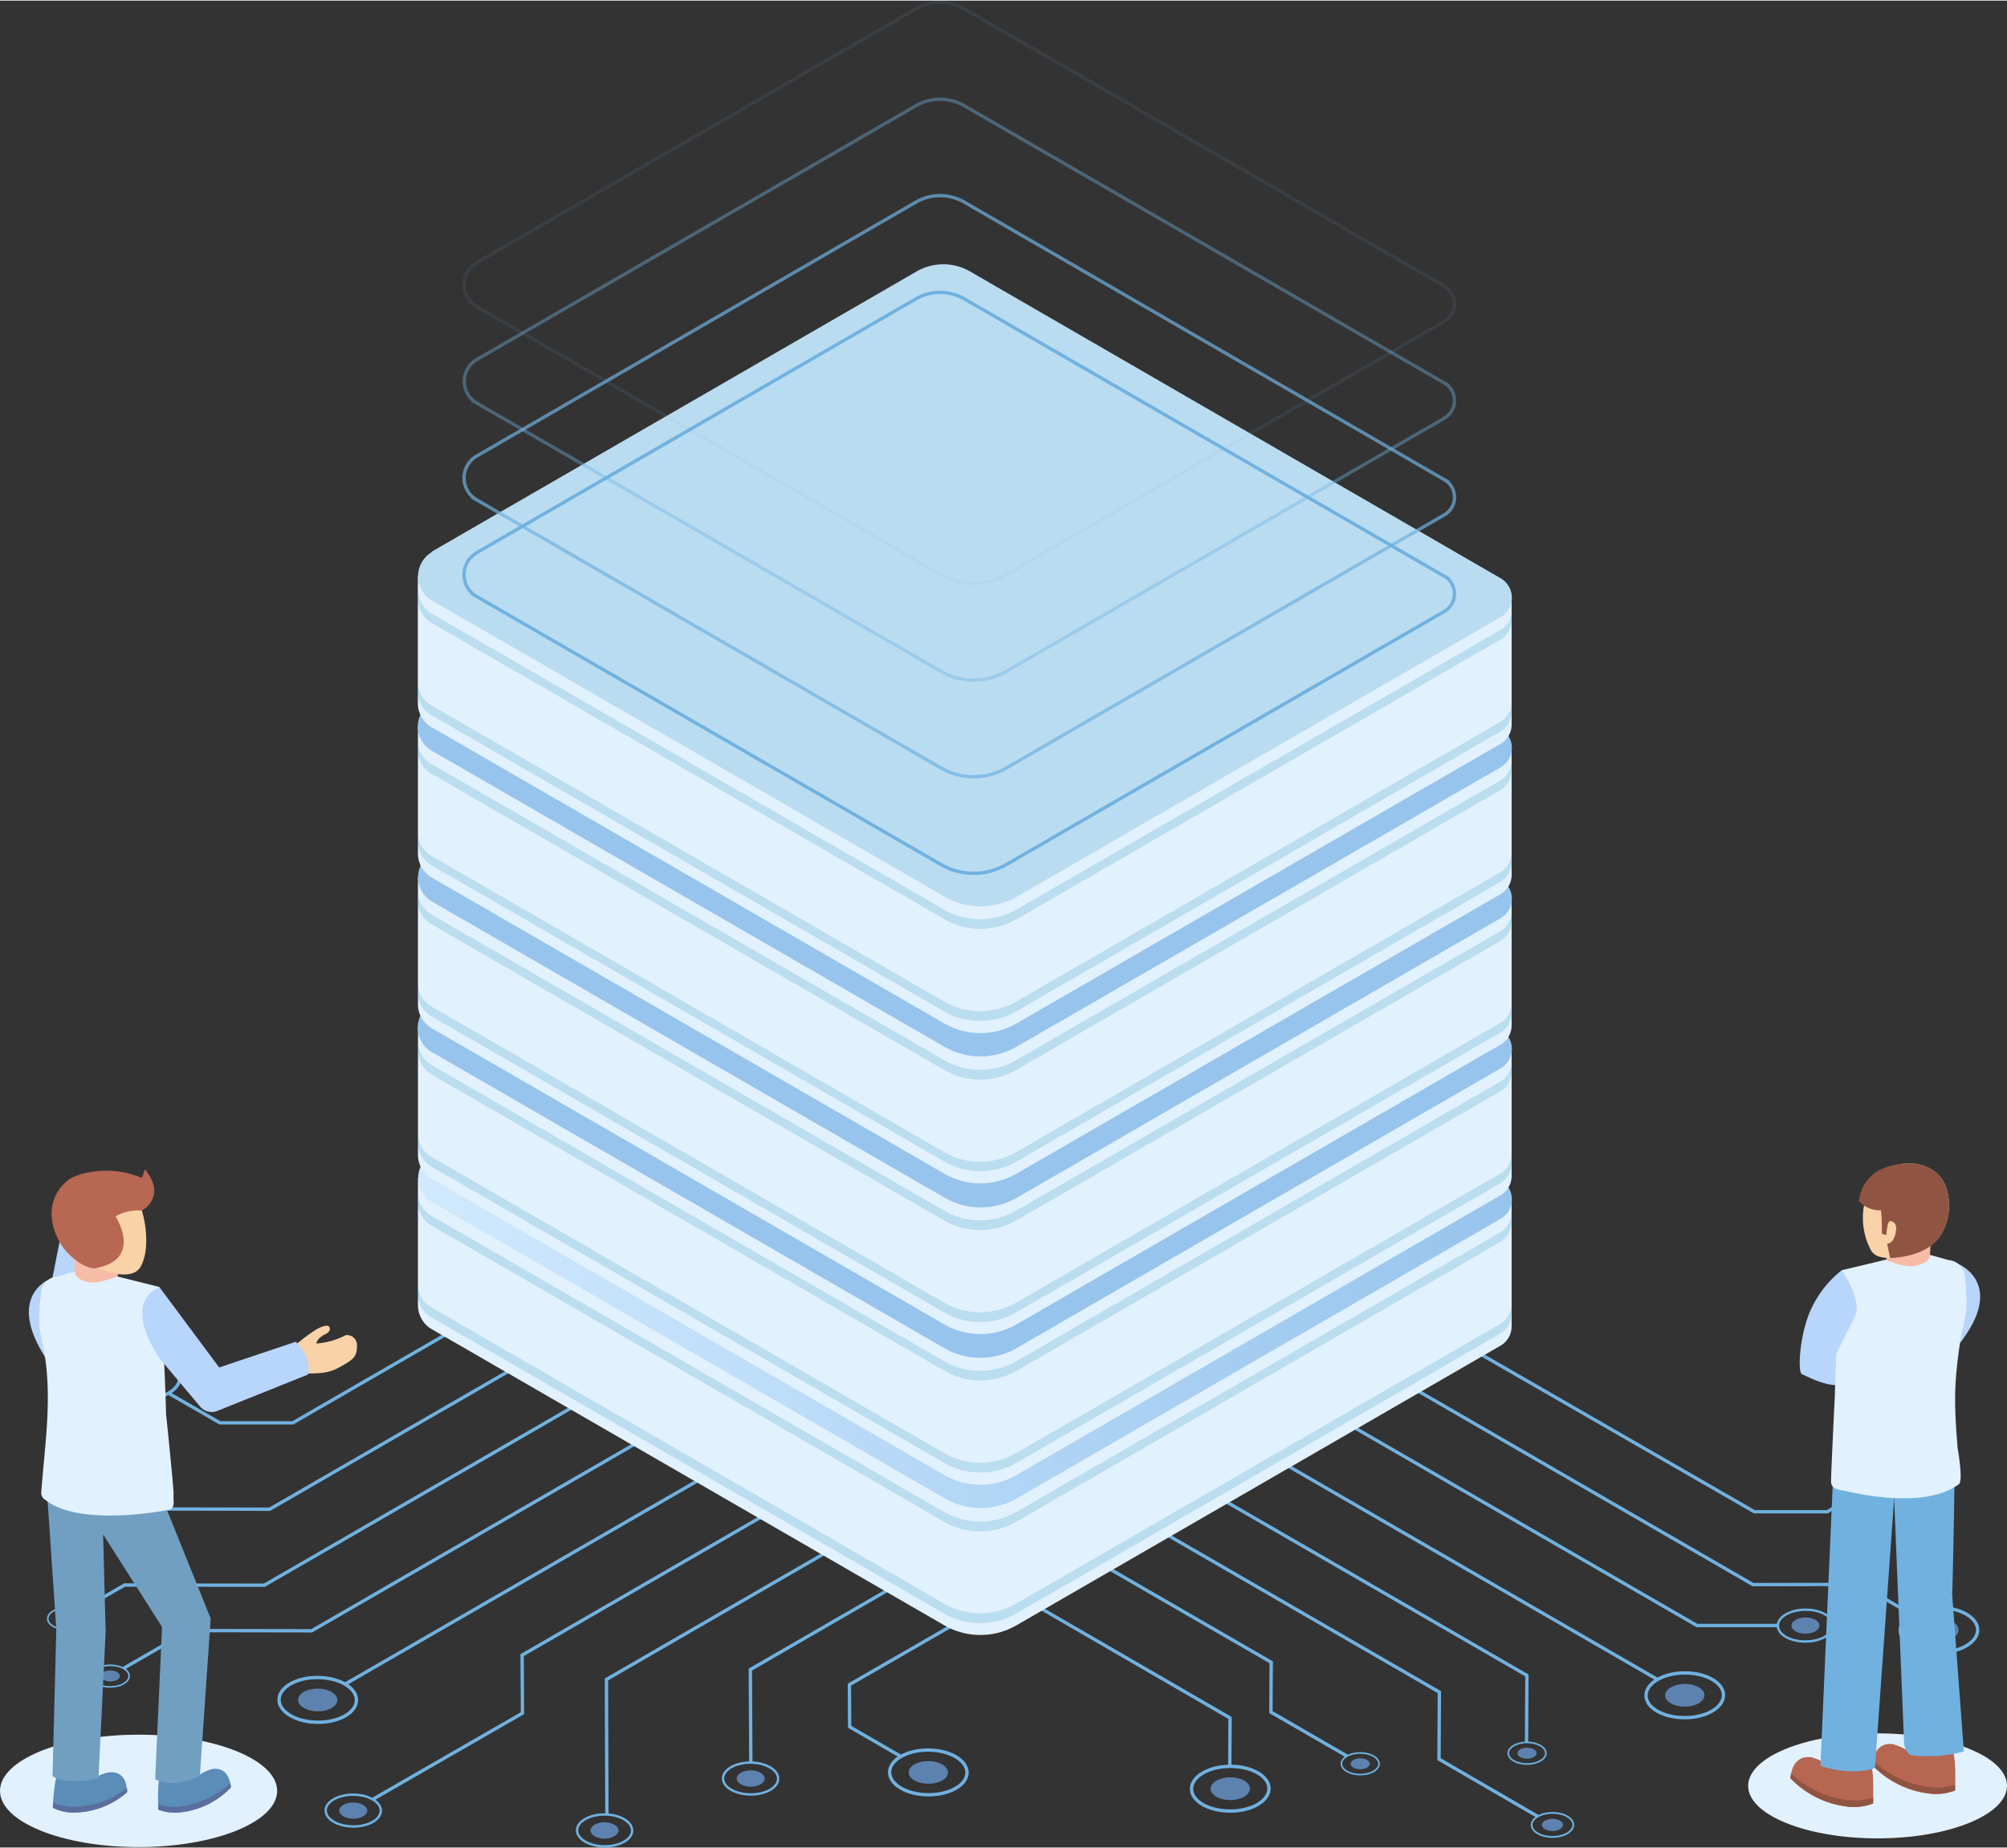 <svg xmlns="http://www.w3.org/2000/svg" xmlns:xlink="http://www.w3.org/1999/xlink" width="556" height="512" viewBox="0 0 556 511.66"><rect x="0" y="0" width="556" height="511.66" fill="#333333" stroke="none"/><defs><linearGradient id="a" x1="418.79" x2="115.74" y1="182.99" y2="182.99" gradientTransform="matrix(1 0 0 -1 0 511.89)" gradientUnits="userSpaceOnUse"><stop offset="0" stop-color="#97c4ed"/><stop offset="1" stop-color="#d0e9fe"/></linearGradient><linearGradient id="b" x1="1150660" x2="1213440" y1="224.64" y2="224.64" xlink:href="#a"/><linearGradient id="c" x1="1150540" x2="1213310" y1="266.35" y2="266.35" xlink:href="#a"/><linearGradient id="d" x1="1150380" x2="1213150" y1="308.08" y2="308.08" xlink:href="#a"/></defs><title>machine-learning-cube-people</title><path fill="none" stroke="#70b1e0" stroke-miterlimit="10" stroke-width=".93" d="M408.59 374.07L486 418.64h20.22l13.93-8.06"/><path fill="none" stroke="#70b1e0" stroke-miterlimit="10" stroke-width=".93" d="M528 412.22c5.93 0 10.71-2.84 10.7-6.26s-4.82-6.14-10.7-6.14-10.7 2.83-10.69 6.25 4.84 6.17 10.76 6.14z"/><path fill="#5d82b0" d="M528 409.16c3 0 5.44-1.44 5.43-3.17s-2.43-3.17-5.43-3.12-5.43 1.44-5.43 3.18 2.46 3.13 5.47 3.11z"/><path fill="none" stroke="#70b1e0" stroke-miterlimit="10" stroke-width=".93" d="M537.18 457.61c5.92 0 10.7-2.83 10.69-6.25s-4.84-6.17-10.76-6.14-10.7 2.83-10.7 6.25 4.84 6.17 10.77 6.14z"/><path fill="#5d82b0" d="M537.16 454.56c3 0 5.44-1.44 5.43-3.18s-2.46-3.13-5.46-3.11-5.44 1.44-5.43 3.17 2.45 3.14 5.46 3.12z"/><path fill="none" stroke="#70b1e0" stroke-miterlimit="10" stroke-width=".5" d="M430.1 508.72c3.19 0 5.76-1.52 5.75-3.35s-2.6-3.32-5.78-3.3-5.76 1.52-5.75 3.36 2.6 3.3 5.78 3.3z"/><path fill="#5d82b0" d="M430.1 507.08c1.61 0 2.92-.77 2.91-1.7s-1.32-1.68-2.93-1.67-2.93.77-2.92 1.7 1.32 1.68 2.93 1.67z"/><path fill="none" stroke="#70b1e0" stroke-miterlimit="10" stroke-width=".93" d="M466.77 475.69c5.92 0 10.7-2.84 10.69-6.26s-4.84-6.17-10.76-6.14-10.7 2.84-10.7 6.26 4.84 6.17 10.77 6.13z"/><path fill="#5d82b0" d="M466.75 472.64c3 0 5.44-1.44 5.43-3.18s-2.46-3.14-5.46-3.12-5.44 1.44-5.43 3.18 2.45 3.13 5.46 3.12z"/><path fill="none" stroke="#70b1e0" stroke-miterlimit="10" stroke-width=".93" d="M340.86 501.56c5.92 0 10.7-2.83 10.69-6.25s-4.84-6.17-10.76-6.14-10.71 2.83-10.7 6.25 4.84 6.17 10.77 6.14z"/><path fill="#5d82b0" d="M340.84 498.52c3 0 5.44-1.45 5.43-3.19s-2.46-3.13-5.46-3.12-5.44 1.44-5.43 3.18 2.45 3.14 5.46 3.12z"/><path fill="none" stroke="#70b1e0" stroke-miterlimit="10" stroke-width=".66" d="M500.19 454.59c4.22 0 7.63-2 7.61-4.45s-3.44-4.4-7.66-4.37-7.63 2-7.61 4.45 3.47 4.4 7.66 4.37z"/><path fill="#5d82b0" d="M500.18 452.42c2.14 0 3.87-1 3.86-2.26s-1.75-2.23-3.89-2.22-3.87 1-3.86 2.26 1.71 2.23 3.89 2.22z"/><path fill="none" stroke="#70b1e0" stroke-miterlimit="10" stroke-width=".45" d="M423.06 488.53c2.88 0 5.2-1.37 5.2-3s-2.36-3-5.23-3-5.2 1.37-5.2 3 2.35 3.02 5.23 3z"/><path fill="#5d82b0" d="M423.05 487.05c1.46 0 2.65-.7 2.64-1.54s-1.2-1.51-2.66-1.5-2.64.7-2.64 1.53 1.2 1.52 2.66 1.51z"/><path fill="none" stroke="#70b1e0" stroke-miterlimit="10" stroke-width=".45" d="M376.84 491.46c2.88 0 5.2-1.37 5.2-3s-2.36-3-5.23-3-5.2 1.37-5.2 3 2.39 3.02 5.23 3z"/><path fill="#5d82b0" d="M376.83 489.98c1.46 0 2.65-.7 2.64-1.53s-1.2-1.52-2.66-1.51-2.64.7-2.63 1.53 1.19 1.52 2.65 1.51z"/><path fill="none" stroke="#70b1e0" stroke-miterlimit="10" stroke-width=".93" d="M391.1 384.17l94.52 54.65 29.63-.05 14.34 8.29m-156.06-52.7l96.55 55.79h22.58m-137.54-45.18l104.08 60.16M338 414.89l85 49.1-.1 18.56m-101-58.35l76.85 44.41-.1 18.57L426 503.05m-120.26-69.53l46.43 26.83-.09 13.8 21.08 12.18m-86.4-41.84l54 31.27-.07 13.39M123.21 369.7l-42.08 24.31h-20.2l-14-8.06"/><path fill="none" stroke="#70b1e0" stroke-miterlimit="10" stroke-width=".93" d="M49.85 381.43c0-3.42-4.77-6.22-10.69-6.25s-10.74 2.71-10.76 6.14 4.77 6.22 10.7 6.25 10.73-2.75 10.75-6.14z"/><path fill="#5d82b0" d="M44.57 381.4c0-1.74-2.42-3.16-5.43-3.18s-5.45 1.39-5.46 3.12 2.42 3.17 5.43 3.18 5.45-1.38 5.46-3.12z"/><path fill="none" stroke="#70b1e0" stroke-miterlimit="10" stroke-width=".93" d="M263.08 450.54l-27.77 16 .07 11.68 13.93 8.06"/><path fill="none" stroke="#70b1e0" stroke-miterlimit="10" stroke-width=".93" d="M267.9 490.92c0-3.43-4.77-6.23-10.7-6.26s-10.73 2.72-10.75 6.14 4.77 6.22 10.69 6.25 10.74-2.72 10.76-6.14z"/><path fill="#5d82b0" d="M262.62 490.88c0-1.74-2.42-3.16-5.43-3.17s-5.45 1.38-5.46 3.12 2.42 3.16 5.43 3.17 5.45-1.38 5.46-3.12z"/><path fill="none" stroke="#70b1e0" stroke-miterlimit="10" stroke-width=".93" d="M42.17 418.57c0-3.42-4.77-6.22-10.69-6.25s-10.74 2.71-10.76 6.14 4.77 6.22 10.7 6.25 10.73-2.72 10.75-6.14z"/><path fill="#5d82b0" d="M36.89 418.54c0-1.74-2.42-3.16-5.43-3.18S26 416.74 26 418.49s2.42 3.16 5.43 3.17 5.45-1.38 5.46-3.12z"/><path fill="none" stroke="#70b1e0" stroke-miterlimit="10" stroke-width=".93" d="M98.75 470.82c0-3.42-4.77-6.22-10.7-6.26s-10.73 2.72-10.75 6.14 4.77 6.22 10.7 6.26 10.73-2.7 10.75-6.14z"/><path fill="#5d82b0" d="M93.47 470.82c0-1.74-2.42-3.16-5.43-3.18s-5.45 1.38-5.46 3.12 2.42 3.15 5.42 3.17 5.46-1.38 5.47-3.11z"/><path fill="none" stroke="#70b1e0" stroke-miterlimit="10" stroke-width=".66" d="M105.5 501.47c0-2.44-3.4-4.43-7.61-4.45s-7.65 1.93-7.66 4.37 3.4 4.42 7.61 4.44 7.65-1.93 7.66-4.36z"/><path fill="#5d82b0" d="M101.74 501.45c0-1.24-1.72-2.25-3.86-2.26s-3.88 1-3.9 2.21 1.73 2.26 3.87 2.27 3.89-1 3.9-2.22z"/><path fill="none" stroke="#70b1e0" stroke-miterlimit="10" stroke-width=".66" d="M215.57 492.59c0-2.44-3.4-4.43-7.61-4.45s-7.65 1.93-7.66 4.37 3.4 4.42 7.61 4.45 7.65-1.94 7.66-4.37z"/><path fill="#5d82b0" d="M209.5 494.62c3.11-.83 3.1-3.3 0-4.14a6.1 6.1 0 0 0-3.06 0c-3.13.83-3.12 3.3 0 4.13a5.78 5.78 0 0 0 3.06.01z"/><path fill="none" stroke="#70b1e0" stroke-miterlimit="10" stroke-width=".66" d="M175.13 506.96c0-2.43-3.4-4.43-7.61-4.45s-7.65 1.93-7.66 4.37 3.4 4.43 7.61 4.45 7.65-1.93 7.66-4.37z"/><path fill="#5d82b0" d="M169 508.99c3.13-.83 3.12-3.3 0-4.13a5.88 5.88 0 0 0-3.06 0c-3.12.85-3.1 3.3 0 4.15a5.88 5.88 0 0 0 3.06-.02z"/><path fill="none" stroke="#70b1e0" stroke-miterlimit="10" stroke-width=".45" d="M23.65 448.25c0-1.66-2.32-3-5.2-3s-5.2 1.32-5.22 3 2.32 3 5.2 3 5.21-1.35 5.22-3z"/><path fill="#5d82b0" d="M21.09 448.23c0-.84-1.18-1.53-2.64-1.54s-2.65.67-2.66 1.51 1.18 1.53 2.64 1.54 2.65-.67 2.66-1.5z"/><path fill="none" stroke="#70b1e0" stroke-miterlimit="10" stroke-width=".45" d="M35.77 464.17c0-1.66-2.31-3-5.2-3s-5.2 1.32-5.22 3 2.32 3 5.2 3 5.21-1.35 5.22-3z"/><path fill="#5d82b0" d="M33.21 464.15c0-.84-1.18-1.53-2.64-1.54s-2.65.67-2.66 1.51 1.18 1.53 2.64 1.54 2.66-.67 2.66-1.5z"/><path fill="none" stroke="#70b1e0" stroke-miterlimit="10" stroke-width=".93" d="M140.7 379.82l-66 38.12-32.7-.07m116.18-27.95l-84.95 49.07-38.71-.05-12.4 7.16m12.12 15.92l18.11-10.46 34 .06 89.3-51.6m17.48 10.1l-97.56 56.3m115.07-46.19l-66 38.13.1 16.08-41.34 23.79m124.72-67.89L168 465.1l.13 37.39m77.58-62l-37.84 21.87.13 25.65"/><path fill="#e2f1fe" d="M117.92 328.7a8.2 8.2 0 0 1 1.68-1.3l134.33-77.58a14.77 14.77 0 0 1 14.8 0l142.5 82.3h7.54v35.1a6.15 6.15 0 0 1-3.1 5.42L281.6 450.1a20 20 0 0 1-20 0l-141.93-82a7.7 7.7 0 0 1-3.89-6.7v-35.28l2.17 2.6z"/><path fill="url(#a)" d="M119.6 319.63L253.93 242a14.77 14.77 0 0 1 14.8 0l147 84.9a6.2 6.2 0 0 1 2.28 8.47 6.21 6.21 0 0 1-2.27 2.28l-134 77.44a20 20 0 0 1-20.05 0l-141.92-82a7.78 7.78 0 0 1-.06-13.46z" transform="translate(0 -.18)"/><path fill="#1c8ebc" d="M119.6 362.08l141.93 82a20 20 0 0 0 20 0l134.06-77.46a6.15 6.15 0 0 0 3.1-5.42v2.69a6.13 6.13 0 0 1-3.1 5.41l-134.02 77.52a20 20 0 0 1-20.05 0l-141.92-82a7.69 7.69 0 0 1-3.9-6.7v-2.68a7.71 7.71 0 0 0 3.9 6.64z" opacity=".2" style="isolation:isolate"/><path fill="#1c8ebc" d="M119.6 336.7l141.93 82a20 20 0 0 0 20 0l134.06-77.45a6.16 6.16 0 0 0 3.1-5.43v2.68a6.18 6.18 0 0 1-3.1 5.43l-134.02 77.46a20 20 0 0 1-20.05 0l-141.92-82a7.66 7.66 0 0 1-3.9-6.7v-2.68a7.71 7.71 0 0 0 3.9 6.71z" opacity=".2" style="isolation:isolate"/><path fill="#e2f1fe" d="M117.92 287.02a8 8 0 0 1 1.68-1.32l134.33-77.63a14.77 14.77 0 0 1 14.8 0l142.5 82.32h7.54v35.15a6.16 6.16 0 0 1-3.1 5.43l-134.06 77.5a20 20 0 0 1-20 0l-141.93-82a7.68 7.68 0 0 1-3.89-6.7v-35.35l2.17 2.6z"/><path fill="url(#b)" d="M119.6 277.93l134.33-77.63a14.77 14.77 0 0 1 14.8 0l147 84.9a6.22 6.22 0 0 1 0 10.77L281.61 373.5a20 20 0 0 1-20 0l-141.93-82a7.78 7.78 0 0 1 0-13.55z" transform="translate(0 -.18)"/><path fill="#1c8ebc" d="M119.6 320.38l141.93 82a20 20 0 0 0 20 0l134.1-77.43a6.16 6.16 0 0 0 3.1-5.43v2.68a6.15 6.15 0 0 1-3.1 5.42L281.6 405.1a20 20 0 0 1-20 0l-141.93-82a7.68 7.68 0 0 1-3.89-6.7v-2.68a7.68 7.68 0 0 0 3.85 6.68z" opacity=".2" style="isolation:isolate"/><path fill="#1c8ebc" d="M119.6 294.92l141.92 82a20.06 20.06 0 0 0 20.05 0l134.06-77.45a6.14 6.14 0 0 0 3.1-5.44v2.68a6.14 6.14 0 0 1-3.1 5.44l-134 77.44a20 20 0 0 1-20 0l-141.93-82a7.7 7.7 0 0 1-3.89-6.7v-2.67a7.71 7.71 0 0 0 3.85 6.7z" opacity=".2" style="isolation:isolate"/><path fill="#e2f1fe" d="M117.92 245.32a7.56 7.56 0 0 1 1.68-1.3l134.33-77.63a14.77 14.77 0 0 1 14.8 0l142.5 82.3h7.54v35.13a6.16 6.16 0 0 1-3.1 5.43L281.6 366.73a20 20 0 0 1-20 0l-141.93-82a7.7 7.7 0 0 1-3.89-6.7v-35.32l2.17 2.6z"/><path fill="url(#c)" d="M119.6 236.23l134.33-77.63a14.77 14.77 0 0 1 14.8 0l147 85a6.22 6.22 0 0 1 0 10.77l-134 77.45a20.06 20.06 0 0 1-20.05 0l-141.92-82a7.81 7.81 0 0 1-2.92-10.64 7.9 7.9 0 0 1 2.86-2.88z" transform="translate(0 -.18)"/><path fill="#1c8ebc" d="M119.6 278.7l141.93 82a20 20 0 0 0 20 0l134.06-77.45a6.14 6.14 0 0 0 3.1-5.44v2.69a6.18 6.18 0 0 1-3.1 5.43L281.57 363.4a20.06 20.06 0 0 1-20.05 0l-141.92-82a7.66 7.66 0 0 1-3.9-6.7v-2.68a7.71 7.71 0 0 0 3.9 6.68z" opacity=".2" style="isolation:isolate"/><path fill="#1c8ebc" d="M119.6 253.22l141.93 82a20 20 0 0 0 20 0l134.1-77.4a6.15 6.15 0 0 0 3.1-5.42v2.68a6.15 6.15 0 0 1-3.1 5.42l-134.07 77.42a20.06 20.06 0 0 1-20.05 0l-141.91-82a7.69 7.69 0 0 1-3.9-6.7v-2.7a7.71 7.71 0 0 0 3.9 6.7z" opacity=".2" style="isolation:isolate"/><path fill="#e2f1fe" d="M117.92 203.62a7.56 7.56 0 0 1 1.68-1.3l134.33-77.63a14.77 14.77 0 0 1 14.8 0l142.5 82.3h7.54v35.15a6.15 6.15 0 0 1-3.1 5.42L281.6 324.98a20 20 0 0 1-20 0l-141.93-82a7.68 7.68 0 0 1-3.89-6.7v-35.27l2.17 2.6z"/><path fill="url(#d)" d="M119.6 194.54l134.33-77.63a14.77 14.77 0 0 1 14.8 0l147 84.9a6.22 6.22 0 0 1 2.26 8.5 6.13 6.13 0 0 1-2.26 2.26L281.61 290a20 20 0 0 1-20 0l-141.97-82a7.76 7.76 0 0 1 0-13.45z" transform="translate(0 -.18)"/><path fill="#1c8ebc" d="M119.6 237l141.93 82a20 20 0 0 0 20 0l134.1-77.52a6.15 6.15 0 0 0 3.1-5.42v2.66a6.16 6.16 0 0 1-3.1 5.44L281.6 321.62a20 20 0 0 1-20 0l-141.93-82a7.7 7.7 0 0 1-3.89-6.71v-2.68a7.7 7.7 0 0 0 3.85 6.78z" opacity=".2" style="isolation:isolate"/><path fill="#1c8ebc" d="M119.6 211.52l141.93 82a20 20 0 0 0 20 0l134.06-77.44a6.16 6.16 0 0 0 3.1-5.43v2.68a6.15 6.15 0 0 1-3.1 5.42l-134.03 77.47a20 20 0 0 1-20.05 0l-141.91-82a7.69 7.69 0 0 1-3.9-6.7v-2.63a7.67 7.67 0 0 0 3.9 6.65z" opacity=".2" style="isolation:isolate"/><path fill="#e2f1fe" d="M117.92 161.92a8.48 8.48 0 0 1 1.68-1.3l134.33-77.63a14.77 14.77 0 0 1 14.8 0l142.5 82.34h7.54v35.15a6.16 6.16 0 0 1-3.1 5.44L281.6 283.36a20 20 0 0 1-20 0l-141.92-82a7.67 7.67 0 0 1-3.93-6.7v-35.34l2.2 2.59z"/><path fill="#1c8ebc" d="M119.6 195.3l141.93 82a20 20 0 0 0 20 0l134.06-77.45a6.1 6.1 0 0 0 3.1-5.42v2.68a6.15 6.15 0 0 1-3.1 5.42L281.57 280a20.06 20.06 0 0 1-20.05 0L119.6 198a7.71 7.71 0 0 1-3.9-6.7v-2.68a7.71 7.71 0 0 0 3.9 6.7z" opacity=".2" style="isolation:isolate"/><path fill="#1c8ebc" d="M119.6 169.82l141.92 82a20.06 20.06 0 0 0 20.05 0l134.06-77.45a6.14 6.14 0 0 0 3.1-5.43v2.68a6.16 6.16 0 0 1-3.1 5.43l-134 77.44a20 20 0 0 1-20 0l-141.92-82a7.68 7.68 0 0 1-3.89-6.7v-2.68a7.74 7.74 0 0 0 3.78 6.71z" opacity=".2" style="isolation:isolate"/><path fill="#badcf1" d="M119.6 152.66l134.33-77.63a14.77 14.77 0 0 1 14.8 0l147 85a6.22 6.22 0 0 1 0 10.77l-134 77.44a20 20 0 0 1-20.05 0l-141.92-82a7.78 7.78 0 0 1-.06-13.5z"/><path fill="none" stroke="#70b1e0" stroke-miterlimit="10" stroke-width=".93" d="M132.12 152.92l121.62-70.3a13.4 13.4 0 0 1 13.39 0l133 76.85a5.63 5.63 0 0 1 0 9.74L278.8 239.33a18.09 18.09 0 0 1-18.14 0l-128.54-74.2a7 7 0 0 1 0-12.2z"/><path fill="none" stroke="#70b1e0" stroke-miterlimit="10" stroke-width=".93" d="M132.12 99.42l121.62-70.3a13.4 13.4 0 0 1 13.39 0l133 76.82a5.63 5.63 0 0 1 0 9.74L278.8 185.82a18.14 18.14 0 0 1-18.14 0l-128.54-74.3a7 7 0 0 1 0-12.12z" opacity=".4" style="isolation:isolate"/><path fill="none" stroke="#70b1e0" stroke-miterlimit="10" stroke-width=".93" d="M132.12 126.14l121.62-70.32a13.4 13.4 0 0 1 13.39 0l133 76.9a5.62 5.62 0 0 1 0 9.74L278.8 212.58a18.14 18.14 0 0 1-18.14 0l-128.54-74.24a7 7 0 0 1 0-12.2z" opacity=".7" style="isolation:isolate"/><path fill="none" stroke="#70b1e0" stroke-miterlimit="10" stroke-width=".93" d="M132.12 72.56l121.62-70.3a13.4 13.4 0 0 1 13.39 0l133 76.86a5.64 5.64 0 0 1 0 9.76L278.8 159a18.14 18.14 0 0 1-18.14 0L132.12 84.82a7 7 0 0 1 0-12.21z" opacity=".1" style="isolation:isolate"/><path fill="#e2f1fe" d="M556 494.58c0 8-16.1 14.55-35.86 14.55s-35.85-6.52-35.85-14.55 16.1-14.54 35.85-14.54 35.86 6.5 35.86 14.54z"/><path fill="#b66651" d="M524.85 483.17a13.25 13.25 0 0 1 3.53 1.61 3.1 3.1 0 0 0 4 0l8.59.51c1 1.23.64 10.6.64 10.6a14.74 14.74 0 0 1-7.47.8 25.93 25.93 0 0 1-14.64-7 7.13 7.13 0 0 1-.8-.85c.6-6.64 5.12-6 6.16-5.7z"/><path fill="#905442" d="M518.94 487.57a27.21 27.21 0 0 0 15.38 7.32 16.32 16.32 0 0 0 7.31-.63v1.56a14.78 14.78 0 0 1-7.48.81 25.9 25.9 0 0 1-14.63-7 6.44 6.44 0 0 1-.8-.85 10.12 10.12 0 0 1 .22-1.34z"/><path fill="#b66651" d="M502.16 486.76a13.21 13.21 0 0 1 3.5 1.6 3.09 3.09 0 0 0 4 0l8.59.52c1 1.22.64 10.58.64 10.58a14.75 14.75 0 0 1-7.47.82 26.05 26.05 0 0 1-15.42-7.82c.62-6.58 5.08-6 6.18-5.7z"/><path fill="#905442" d="M496.23 491.15a27.22 27.22 0 0 0 15.4 7.33 16.41 16.41 0 0 0 7.3-.63v1.6a14.74 14.74 0 0 1-7.47.83 26 26 0 0 1-15.46-7.82c.06-.5.14-.95.23-1.37v.06z"/><path fill="#b8d5fc" d="M542.26 349.88s15 5.75-1.27 24.43z"/><path fill="#70b1e0" d="M541.6 400.56s-.42 31.89-.79 41l3.24 43.49a38.58 38.58 0 0 1-14.27 1.08c-1.39-.11-2.2-2.08-2.3-3.48L524 396.82l17.64 3.75z"/><path fill="#70b1e0" d="M525.7 398.62s1.81 3.79-.85 14.64l-5.43 76.4s-6.16 2.42-15.1-.63l3.67-84 17.7-6.39z"/><path fill="#b8d5fc" d="M510.23 351.72a29.35 29.35 0 0 0-8.32 10.4c-3.38 6.9-4 17.94-2.71 18.42s10 5.5 13.71 1.46-2.68-30.27-2.68-30.27z"/><path fill="#e2f1fe" d="M507.25 410.24c0-2.3 1.07-24.06 1.07-24.06.33-15.51 1.91-34.45 1.91-34.45l12.15-2.91 12.21-1.36 5.23 1.46a4.8 4.8 0 0 1 4.39 3.9 49.63 49.63 0 0 1 .57 8.79c-.1 3.19-1.23 6.4-1.7 9.56-1.84 12.32-1.73 17.39-.78 29.66 0 0 1.66 9.3.36 10.18-9.95 7.54-31.6 1.83-31.6 1.83-2.28-.32-3.77-.76-3.81-2.58z"/><path fill="#b8d5fc" d="M510.23 351.72s5.86 8.56 3.66 12.78-7 14.06-7 14.06l-3.61-8.4 7-18.43z"/><path fill="#f6bca8" d="M534.9 342.82a9.91 9.91 0 0 1-1.27 1.15 29.67 29.67 0 0 1-9.92 4c-.5.12-.26-.38-.8-.29l-.46 1.27c3.25 1.12 6.28 2.12 8.59 1.47 1.73-.44 3.54-1.14 3.63-3l.25-4.58z"/><path fill="#f9d2a8" d="M533.73 323.12a12.13 12.13 0 0 0-15.67 5.58 19.18 19.18 0 0 0 .3 17.58c1.73 2.93 7.07 2.05 9.81 1.46 3.79-.79 7.64-2.62 9.67-6.06a15.83 15.83 0 0 0 1.25-13.08 9.69 9.69 0 0 0-5.36-5.48z"/><path fill="#905442" d="M527.45 322.2a12.08 12.08 0 0 1 6.28.92 9.7 9.7 0 0 1 5.36 5.52 15.83 15.83 0 0 1-1.25 13.08c-2 3.45-5.85 5.28-9.67 6.07a25 25 0 0 1-4.55.57l-.83-4c1.37 0 2.22-1.69 2.47-3.62s-.75-2.58-1.61-2.64-1.07 3.91-1.07 3.91l-1.27-.4a46.69 46.69 0 0 0-.23-6.48 7.86 7.86 0 0 1-6.08-2.53s.16-9.51 12.45-10.4z"/><path fill="#e2f1fe" d="M0 495.97c0 8.6 17.2 15.57 38.38 15.57s38.4-7 38.4-15.57-17.2-15.57-38.4-15.57S0 487.37 0 495.97z"/><path fill="#5a8db7" d="M58.53 489.97a12.38 12.38 0 0 0-3.1 1.46 2.72 2.72 0 0 1-3.5 0l-7.52.45c-.9 1.09-.57 9.3-.57 9.3a13 13 0 0 0 6.55.7 22.64 22.64 0 0 0 13.55-6.86c-.5-5.81-4.4-5.27-5.41-5.05z"/><path fill="#596e9d" d="M63.76 493.82a24 24 0 0 1-13.49 6.42 14.45 14.45 0 0 1-6.4-.56v1.47a12.82 12.82 0 0 0 6.55.7A22.64 22.64 0 0 0 64 495a9.33 9.33 0 0 0-.18-1.18z"/><path fill="#5a8db7" d="M30.23 490.82a12.66 12.66 0 0 0-3.2 1.11 2.7 2.7 0 0 1-3.49-.3l-7.54-.18c-1 1-1.4 9.2-1.4 9.2a13.1 13.1 0 0 0 6.46 1.28 22.82 22.82 0 0 0 13.36-4.95 6.87 6.87 0 0 0 .76-.67c-.07-5.82-4-5.6-5-5.45z"/><path fill="#596e9d" d="M35.12 495.15a23.73 23.73 0 0 1-14 5.2 14.48 14.48 0 0 1-6.34-1.13 11.33 11.33 0 0 1-.09 1.47 13.07 13.07 0 0 0 6.45 1.29 22.82 22.82 0 0 0 13.36-5 8.19 8.19 0 0 0 .76-.68 8.08 8.08 0 0 0-.09-1.2z"/><path fill="#f9d2a8" d="M81.61 372.69l2.7 7.62c6.19.14 7.78-.56 10.74-2.26s3.89-2.56 3.84-5.58a2.74 2.74 0 0 0-2.71-2.77 2.3 2.3 0 0 0-.37 0 20.92 20.92 0 0 1-8.14 2.34s0-1.38 2.31-2.5 1.07-2.34 1.07-2.34-.93-.55-3.63 1.06a48.6 48.6 0 0 0-5.8 4.4z"/><path fill="#b8d5fc" d="M13.77 357.72l3.55-18 6.53 8.19-3.4 11.7-6.68-1.9z"/><path fill="#b8d5fc" d="M13.6 354.28s-13.4 5.23 1.22 24.9l-1.21-24.9z"/><path fill="#719fc2" d="M44.2 413.07l14.17 35.15-3 43.55s-6.65 3.84-12.38 1l1.9-42.2-20.51-32.23 19.82-5.27z"/><path fill="#719fc2" d="M28.37 417.33l.9 34.58-2 40.6s-8.2 2-12.72-.55l1.05-40.84-2.52-37.07 15.3 3.28z"/><path fill="#e2f1fe" d="M48.1 413.96c0-2.34-2.1-22.44-2.1-22.44-.34-15.78-1.84-35.15-1.84-35.15l-11.7-2.93-11.71-1.39-5.05 1.46a4.72 4.72 0 0 0-4.24 4 53.15 53.15 0 0 0-.56 9c.09 3.23 1.19 6.5 1.64 9.73 1.77 12.54-.22 24.77-1.13 37.27a2.3 2.3 0 0 0 1.19 1.86c9.6 7.69 33.91 2.78 33.91 2.78 2.12-.3 1.51-2.32 1.55-4.15z"/><path fill="#f9d2a8" d="M20.59 327.12a25.24 25.24 0 0 1 9.76-.17 11.35 11.35 0 0 1 8.92 8.17c1.36 4.29 2.06 11.53-.34 15.67-1.46 2.6-5.16 2.29-7.78 1.74a31.09 31.09 0 0 1-10-3.5c-3.7-2.41-5.85-8-6.29-12-.37-3.52 1.21-9 5.7-9.86z"/><path fill="#f6bca8" d="M20.48 347.26a12.24 12.24 0 0 0 1.23 1.16 27.56 27.56 0 0 0 9.57 4c.49.12 1 .22 1.54.3l-.32.71c-3.13 1.13-6.06 2.16-8.28 1.55-1.67-.44-3.41-1.15-3.52-3.1l-.22-4.66z"/><path fill="#b8d5fc" d="M81.94 371.55l-21.22 7.11-16.53-22.21c-10.76 4.73 0 19.68 0 19.68l11.28 13.4a4.19 4.19 0 0 0 4.75 1.17l25.08-10.06c1.36-4.7-3.36-9.1-3.36-9.1z"/><path fill="#b76752" d="M40.1 323.69a11 11 0 0 1-.79 2.46 25.84 25.84 0 0 0-9.54-2c-3.36 0-7.8.6-10.62 2.42a11.62 11.62 0 0 0-4.75 11.06 16.71 16.71 0 0 0 6.77 11.43 10.66 10.66 0 0 0 4.83 2.19c14-2.29 6-14.43 6-14.43a12.31 12.31 0 0 1 7.32-1.6s7.1-3.79.8-11.48z"/></svg>
